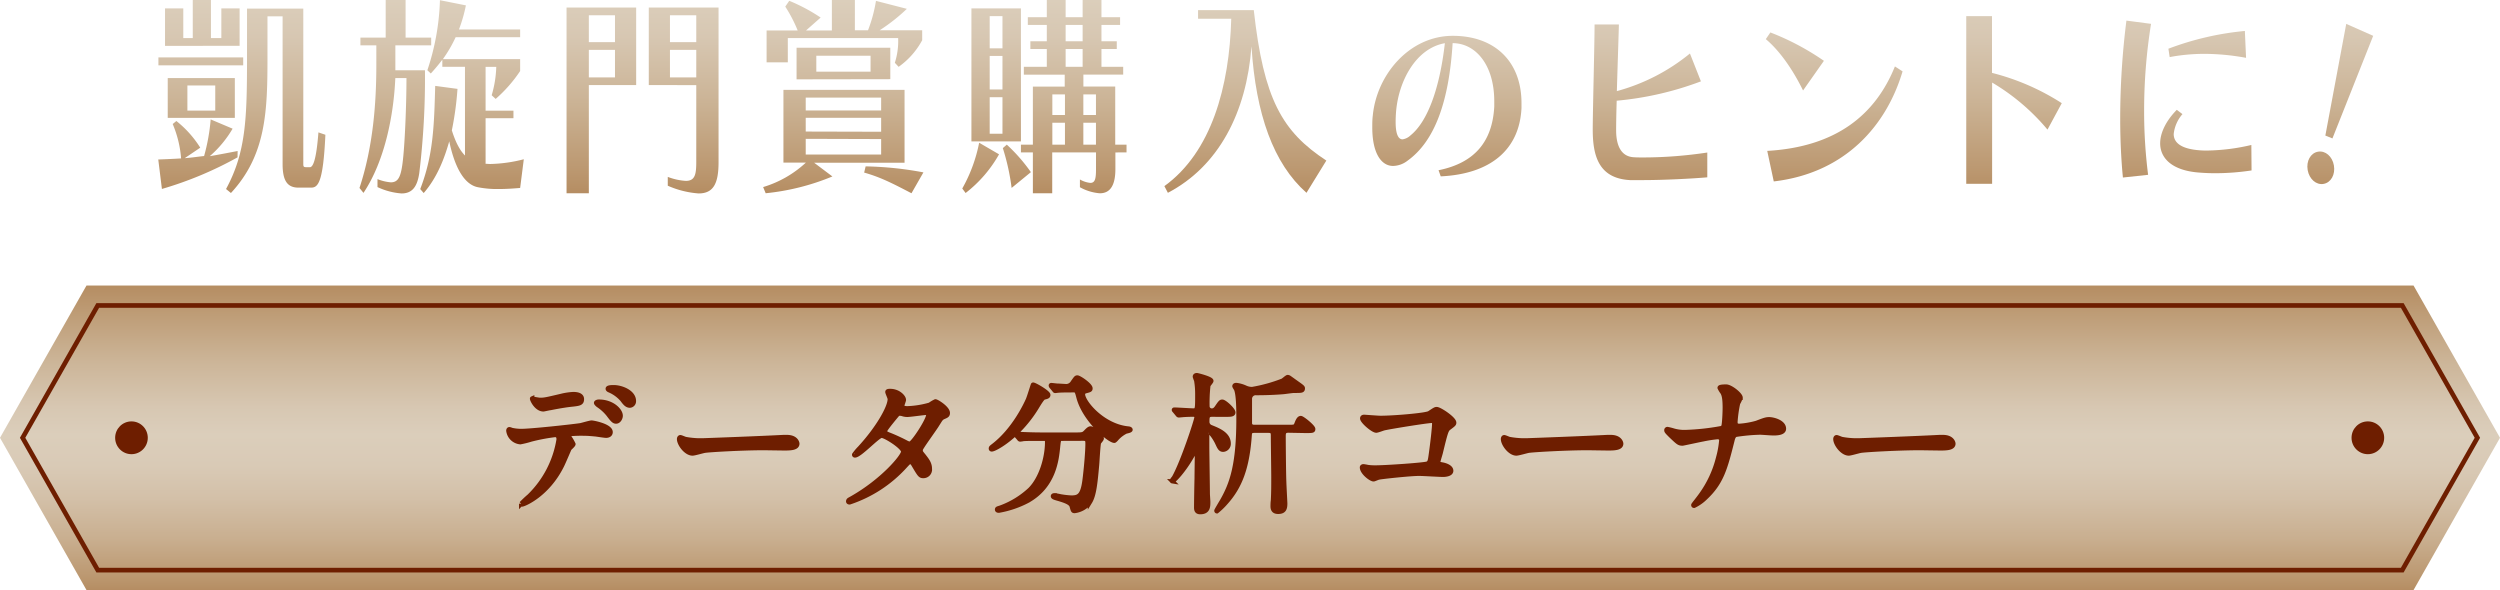 <svg xmlns="http://www.w3.org/2000/svg" xmlns:xlink="http://www.w3.org/1999/xlink" width="628.1" height="148.24" viewBox="0 0 628.1 148.24">
  <defs>
    <linearGradient id="e11265ec-fc8e-45f7-b757-c5bde6910cd0" data-name="名称未設定グラデーション 4" x1="318.02" x2="318.02" y2="48.6" gradientUnits="userSpaceOnUse">
      <stop offset="0" stop-color="#dbcebb"/>
      <stop offset="0.19" stop-color="#d7c7b2"/>
      <stop offset="0.5" stop-color="#ccb598"/>
      <stop offset="0.89" stop-color="#bb976f"/>
      <stop offset="1" stop-color="#b58d62"/>
    </linearGradient>
    <linearGradient id="b8441974-5e8c-4a8c-87b9-1bce2a983b62" data-name="新規グラデーションスウォッチ 1" x1="314.05" y1="148.24" x2="314.05" y2="71.74" gradientUnits="userSpaceOnUse">
      <stop offset="0" stop-color="#b58d62"/>
      <stop offset="0.04" stop-color="#bb976f"/>
      <stop offset="0.17" stop-color="#c9af90"/>
      <stop offset="0.3" stop-color="#d3c0a8"/>
      <stop offset="0.41" stop-color="#d9cab6"/>
      <stop offset="0.51" stop-color="#dbcebb"/>
      <stop offset="0.6" stop-color="#d7c7b2"/>
      <stop offset="0.75" stop-color="#ccb598"/>
      <stop offset="0.94" stop-color="#bb976f"/>
      <stop offset="1" stop-color="#b58d62"/>
    </linearGradient>
  </defs>
  <title>title-data</title>
  <g id="ee0056f3-ab9e-4a75-8a06-4c9559154b9e" data-name="レイヤー 2">
    <g id="b314dddc-59ff-41aa-af11-bab5bfd3247d" data-name="デザイン">
      <g>
        <g>
          <path d="M39.8,16.42v-2H61.1v2ZM59.68,39.53a91.41,91.41,0,0,1-19,7.94l-.92-7.4c1.79-.06,4-.16,5.74-.27a27.45,27.45,0,0,0-2.11-8.64l.92-.76a26.46,26.46,0,0,1,6,6.7l-3.9,2.64c2.07-.16,2.8-.32,4.87-.54A48.8,48.8,0,0,0,52.93,30l5.51,2.33a27.53,27.53,0,0,1-5.74,6.91c2-.33,5-.92,7-1.3Zm-18.22-28V2.11h4.59V9.56h2.38V0H53V9.56h2.61V2.11h4.59V11.5Zm.68,18.09v-10H59v10Zm11.94-8.15h-7v6.32h7ZM75,47.14c-2.85,0-4-1.78-4-5.94V4.1H67.2V14.74c0,13.39-.41,24.3-9.18,33.75l-1.23-1c5-9.18,5.27-17.77,5.27-32.78V2.16H76.2V40.93c0,1,0,1.08,1,1.08h.65c.73,0,1.6-1.51,2.15-8.75l1.75.6c-.55,12-1.84,13.28-3.58,13.28Z" style="fill: url(#e11265ec-fc8e-45f7-b757-c5bde6910cd0)"/>
          <path d="M94.84,45a11.53,11.53,0,0,0,3.35.81c1.83,0,2.48-1.35,2.93-4.7.6-4.48,1-15.06,1-21.49h-2.8c-.41,9.29-2.62,20.79-8,28.84l-1-1.24c3.4-10.32,4.23-21.17,4.23-30.95V11.39h-4V9.45H96.9V0h5V9.45h6.43v1.94h-9v6.27h7.44a198.92,198.92,0,0,1-1.43,25.81c-.5,3.4-1.74,5.13-4.45,5.13A17,17,0,0,1,94.84,47Zm35.84,2.22c-1.83.16-3.67.27-5.41.27a25.19,25.19,0,0,1-5.14-.44c-3.54-.64-5.92-5.13-7.26-11.55-1.19,4.21-3,9.07-6.42,13l-.87-1c3.3-8.54,3.49-16,3.76-25.92l5.6.75a79.06,79.06,0,0,1-1.42,10.42c1,3.19,2.11,5.13,3.3,6.32V16.79h-5.69V15c-.87,1.14-1.84,2.32-2.89,3.46l-.87-.81A60.65,60.65,0,0,0,110.53.05l6.52,1.3a37.62,37.62,0,0,1-1.74,6.05h15.37V9.34h-16.2a33.16,33.16,0,0,1-3.21,5.51h19.41v3a35,35,0,0,1-6.15,7l-1-.92a27.65,27.65,0,0,0,1.15-7.13H122v11h7V29.7h-7V41.15c.37,0,.74.05,1.2.05a36.24,36.24,0,0,0,8.4-1.19Z" style="fill: url(#e11265ec-fc8e-45f7-b757-c5bde6910cd0)"/>
          <path d="M142.34,48.55V1.89h17.49V21.38H147.94V48.55ZM154.51,3.83h-6.57v6.75h6.57Zm0,8.7h-6.57v6.91h6.57Zm20.42,8.85H163V1.89h17.53V40.72c0,5.23-1.19,7.88-5,7.88a23.37,23.37,0,0,1-7.76-1.94V44.44a15,15,0,0,0,4.55,1c2.29,0,2.61-1.62,2.61-4.75Zm0-17.55h-6.61v6.75h6.61Zm0,8.7h-6.61v6.91h6.61Z" style="fill: url(#e11265ec-fc8e-45f7-b757-c5bde6910cd0)"/>
          <path d="M204.54,40.88l4.59,3.45a59,59,0,0,1-16.76,4.22L191.73,47a27.28,27.28,0,0,0,10.74-6.15h-5.64V22.57h30.43V40.88Zm20.28-25.11a17.88,17.88,0,0,0,.83-6.21H197.93v6.1H192.6v-8h7.81a35,35,0,0,0-3.12-6l1-1.46a44.59,44.59,0,0,1,7.89,4.21l-3.67,3.24H209V0h5.78V7.61h3.3a36.53,36.53,0,0,0,2-7.39l7.76,2A45.59,45.59,0,0,1,221,7.61h10.69V10.1a19.46,19.46,0,0,1-5.92,6.69Zm-24.69,4.16V12h23.55v7.89Zm21.25,4.59H202.43v3.24h18.95Zm0,5.07H202.43v3.46l18.95.05Zm0,5.35-18.95-.06v3.95h18.95ZM218.72,14H205.09v4h13.63ZM229,48.55c-4.59-2.38-7.66-4-11.89-5.19l.37-1.56A85.82,85.82,0,0,1,232,43.31Z" style="fill: url(#e11265ec-fc8e-45f7-b757-c5bde6910cd0)"/>
          <path d="M241.76,47.36A38.21,38.21,0,0,0,246,35.86l5,2.91a32.32,32.32,0,0,1-8.4,9.72Zm2.3-11.83V2.11H256.5V35.53Zm7.8-31.48h-3.21v8.1h3.21Zm0,10h-3.21v8.42h3.21Zm0,10.37h-3.21v9.18h3.21Zm2.3,22.79a56.26,56.26,0,0,0-2.21-10l1-.87A42.88,42.88,0,0,1,259,43.25Zm26.07-8.91v4.15c0,3.62-1,6.11-3.91,6.11a12.25,12.25,0,0,1-5-1.52V45.09a6.53,6.53,0,0,0,2.62.86c1.24,0,1.42-1.18,1.42-3.51V38.29h-11V48.55h-4.86V38.29h-3V36.34h3V21.76h8v-3H257.23V16.79H263V12.31h-4.13V10.37H263V6.26h-4.77V4.32H263V0h4.73V4.32H272V0h4.73V4.32h4.68V6.26h-4.68v4.11h3.85v1.94h-3.85v4.48h5.46v1.95h-10v3h8V36.34h2.84v1.95ZM267.56,23.71h-3.17v5.18h3.17Zm0,7.12h-3.17v5.51h3.17ZM272,6.26h-4.27v4.11H272Zm0,6.05h-4.27v4.48H272Zm3.35,11.4h-3.17v5.18h3.17Zm0,7.12h-3.17v5.51h3.17Z" style="fill: url(#e11265ec-fc8e-45f7-b757-c5bde6910cd0)"/>
          <path d="M328.24,48.44c-8.31-7.35-12.72-19.71-13.82-36.78-1.24,16.69-8.31,30.14-21,36.78l-.88-1.68c11.8-8.53,16.34-24.94,16.8-42.06H301V2.54h14c2.48,22.41,7.12,30.51,18.23,37.8Z" style="fill: url(#e11265ec-fc8e-45f7-b757-c5bde6910cd0)"/>
          <path d="M361.42,42.77c9.32-1.89,13.54-7.45,14-16,0-.43,0-.86,0-1.3,0-9.28-4.77-14.63-10.46-14.63-.92,14.8-4.55,24.68-11.34,29.54A6.12,6.12,0,0,1,350,41.69c-3,0-5.23-3.24-5.23-9.67,0-1,0-2,.14-3.08C345.91,18.79,354.08,9,365,9c10.51,0,17.26,6.42,17.26,16.9,0,.38,0,.81,0,1.24-.51,10.53-7.85,16.58-20.29,17.17Zm-10.65-15c-.09,1.08-.13,2.05-.13,2.86,0,3,.64,4.38,1.74,4.38a3.7,3.7,0,0,0,2-1c4.09-3.29,7.26-11.23,8.63-23.16C355.73,12.15,351.46,20.3,350.77,27.81Z" style="fill: url(#e11265ec-fc8e-45f7-b757-c5bde6910cd0)"/>
          <path d="M428.94,44.55c-3.62.32-10.83.7-16.2.7-1.19,0-2.25,0-3.21,0-7.85-.43-9.37-6.05-9.37-12.69,0-4.48.46-21.76.46-26.41h6.11c-.05,2.38-.32,10-.51,16.74a49.24,49.24,0,0,0,18.36-9.45l2.76,7a80.19,80.19,0,0,1-21.16,4.86c-.1,3.13-.14,5.83-.14,7.45,0,3.73,1.19,6.54,4.36,6.75.78.06,1.61.06,2.48.06a109,109,0,0,0,16.06-1.24Z" style="fill: url(#e11265ec-fc8e-45f7-b757-c5bde6910cd0)"/>
          <path d="M453,22.73c-2.7-5.5-6-10.09-9.36-12.9l1.15-1.68a64.43,64.43,0,0,1,13.45,7.13Zm25-4.8c-4,13.5-14.32,25.54-32.36,27.65L444,37.91c17.44-1,27.22-9.18,32.08-21.22Z" style="fill: url(#e11265ec-fc8e-45f7-b757-c5bde6910cd0)"/>
          <path d="M514.41,32.56A53.92,53.92,0,0,0,500.5,20.74V46.17H494V4.05h6.47V18.31A59.16,59.16,0,0,1,518,25.92Z" style="fill: url(#e11265ec-fc8e-45f7-b757-c5bde6910cd0)"/>
          <path d="M533.36,44.6c-.45-4.59-.68-9.66-.68-14.9a197.21,197.21,0,0,1,1.56-24.52l6.19.81a137.16,137.16,0,0,0-1.74,22,126.27,126.27,0,0,0,1,15.93Zm32.32-1.78a61.7,61.7,0,0,1-9.09.7c-1.33,0-2.62-.05-4-.16-6.88-.48-9.87-3.62-9.87-7.34,0-2.7,1.52-5.73,4.18-8.43l1.42,1.08a9.11,9.11,0,0,0-2.2,5c0,2.26,2,3.78,6.66,4.1.59.05,1.19.05,1.79.05a50.92,50.92,0,0,0,11.06-1.4ZM564.3,14.53a58.69,58.69,0,0,0-10.33-1,47.4,47.4,0,0,0-8.86.81l-.32-2.1A73.34,73.34,0,0,1,564,7.78Z" style="fill: url(#e11265ec-fc8e-45f7-b757-c5bde6910cd0)"/>
          <path d="M579.78,42.74c-.4-2.29.74-4.3,2.59-4.63s3.61,1.18,4,3.46-.73,4.3-2.59,4.63S580.19,45,579.78,42.74Zm4.44-8.68L589.47,6l6.77,3L586,34.78Z" style="fill: url(#e11265ec-fc8e-45f7-b757-c5bde6910cd0)"/>
        </g>
        <g>
          <g>
            <polygon points="606.38 71.74 21.73 71.74 0 109.99 21.73 148.24 606.38 148.24 628.1 109.99 606.38 71.74" style="fill: url(#b8441974-5e8c-4a8c-87b9-1bce2a983b62)"/>
            <g>
              <path d="M144.06,111.58c0,.27-.91,1-1,1.17s-1.55,3.63-1.89,4.27c-3.63,7.3-9.52,9.72-10,9.72-.15,0-.22-.08-.22-.19a25.83,25.83,0,0,1,2-1.89,25.47,25.47,0,0,0,7.41-14.25c0-.45-.08-1.13-.91-1.13a46.26,46.26,0,0,0-6,1.13,24,24,0,0,1-2.72.68,3.31,3.31,0,0,1-3-2.87c0-.23.08-.38.27-.38a3.18,3.18,0,0,1,.57.19,11.26,11.26,0,0,0,2.38.26c2.42,0,12.21-1.05,14.85-1.43.45-.08,2.42-.68,2.84-.68s4.76.83,4.76,2.38c0,.68-.61.9-1.1.9s-2.27-.3-2.64-.34c-.8-.07-1.86-.18-2.69-.18a33.38,33.38,0,0,0-3.81.11.46.46,0,0,0-.27.57A11.41,11.41,0,0,1,144.06,111.58Zm-8.39-11.11c1.17,0,1.59-.11,5.37-1a15.9,15.9,0,0,1,3-.45c.79,0,2.15.15,2.15,1.25s-.64,1.17-2.87,1.4c-1.93.22-4.46.72-5,.83-.19,0-1.67.34-1.78.34-1.85,0-3-2.65-2.84-2.72C133.7,100.17,135.37,100.47,135.67,100.47Zm20.26,4c0,.56-.45,1.43-1.14,1.43-.52,0-.86-.3-1.92-1.73a11.08,11.08,0,0,0-2.57-2.35c-.15-.11-.53-.45-.53-.6s.34-.3.64-.3C153.81,100.89,155.93,103.12,155.93,104.44Zm3.32-3.71a1.08,1.08,0,0,1-1,1.14c-.79,0-1.28-.64-1.93-1.51a8.92,8.92,0,0,0-3.17-2.31c-.38-.15-.45-.3-.45-.42,0-.37,1.13-.37,1.39-.37C156.16,97.26,159.25,98.54,159.25,100.73Z" style="fill: #6e1e00;stroke: #6e1e00;stroke-miterlimit: 10;stroke-width: 1.105px"/>
              <path d="M196.83,109.81c.23,0,.64,0,.83,0,2.31,0,2.65,1.4,2.65,1.66,0,1.06-1.55,1.17-3.14,1.17-.87,0-4.65-.07-5.41-.07-5.21,0-13.87.49-14.77.68-.46.07-2.5.68-3,.68-1.63,0-3.37-2.35-3.37-3.63,0-.23.12-.45.31-.45s1.09.41,1.28.45a20.49,20.49,0,0,0,4.61.34C178.12,110.6,191.31,110.11,196.83,109.81Z" style="fill: #6e1e00;stroke: #6e1e00;stroke-miterlimit: 10;stroke-width: 1.105px"/>
              <path d="M214,125.19c7.75-4.39,12.93-10.55,12.93-11.72s-4.5-4-5.44-4-5.45,4.95-6.69,4.95a.17.17,0,0,1-.19-.19,12.48,12.48,0,0,1,1.36-1.63c4.5-4.87,7.59-10.2,7.59-12.35,0-.31-.6-1.52-.6-1.78s.49-.23.72-.23c2,0,3.4,1.48,3.4,2.23,0,.23-.42,1.25-.42,1.48,0,.56.8.64,1.29.64a22.91,22.91,0,0,0,5.67-.91,8.87,8.87,0,0,1,1.4-.83c.37,0,3.1,1.7,3.1,2.91,0,.57-.27.68-1,1s-.72.46-1.85,2.23c-.53.83-3.1,4.42-3.55,5.18-.34.53-.42.64-.42,1s0,.41.72,1.28c.91,1.17,1.59,2,1.59,3.33a1.62,1.62,0,0,1-1.63,1.81c-.79,0-.94-.26-2.38-2.68-.08-.15-.49-.87-.87-.87s-.57.26-1.32,1.06a32.71,32.71,0,0,1-13.95,9.11c-.07,0-.42,0-.34-.35C213.2,125.6,213.27,125.6,214,125.19Zm19.24-20.94c0-.42-.38-.53-.64-.53-.57,0-3.9.49-4.58.49a3.52,3.52,0,0,1-1.13-.15,2.63,2.63,0,0,0-.91-.15.59.59,0,0,0-.45.15s-3.21,3.78-3.21,4.23.34.65,1.28,1a44.61,44.61,0,0,1,4.16,1.93,2.17,2.17,0,0,0,.87.27C229.45,111.35,233.23,105.53,233.23,104.25Z" style="fill: #6e1e00;stroke: #6e1e00;stroke-miterlimit: 10;stroke-width: 1.105px"/>
              <path d="M263.36,99.22c0,.38-.27.46-1.06.65-.38.11-1.06,1.2-1.89,2.57C256,109.65,250,112.9,249.18,112.9a.19.19,0,0,1-.22-.22c0-.23.07-.27.79-.83,5.1-4,8-10.28,8.51-11.42.26-.56,1.24-3.78,1.28-3.78C259.81,96.54,263.36,98.58,263.36,99.22Zm3.66,11c-1,0-1,.07-1.21,2.08-.33,3.32-1.05,9.86-7.63,13.53a24.63,24.63,0,0,1-7.22,2.46c-.11,0-.45,0-.45-.27s.19-.26.87-.49a21.74,21.74,0,0,0,7.44-4.57c2.8-2.84,4.27-8,4.27-11.91,0-.83-.37-.83-.94-.83H261c-1.4,0-3.22,0-3.9.07a6.34,6.34,0,0,1-.79.12c-.15,0-.23-.12-.34-.27l-.76-.87c-.11-.15-.15-.19-.15-.22s0-.12.15-.12c.27,0,1.4.15,1.66.15,1.86.08,3.41.12,5.18.12h8.28c1.7,0,1.89-.08,2.5-.72s.9-.83,1.17-.83c.6,0,2.79,1.74,2.79,2.53,0,.19-.6.87-.68,1-.19.38-.41,4.69-.49,5.56-.41,4.57-.72,7.67-1.77,9.37a5.68,5.68,0,0,1-3.86,2.27c-.42,0-.42-.11-.72-1.17-.22-.87-1.51-1.36-3.48-1.93-.83-.23-1.24-.38-1.24-.61s.34-.22.41-.22a14.13,14.13,0,0,1,1.48.26,21.82,21.82,0,0,0,2.68.31c1.82,0,2.84-.35,3.36-4.24.38-2.91.76-7.29.76-9.22,0-1-.07-1.36-1.13-1.36Zm1.89-12.17c-.94,0-2.23,0-3,.07-.11,0-.64.08-.76.08s-.15,0-.3-.23l-.72-.87a.42.42,0,0,1-.11-.26s0-.08.11-.08c.23,0,1.33.15,1.55.15.42,0,2,.12,2.27.12a1.94,1.94,0,0,0,1.59-1c.75-1.06.83-1.18,1.13-1.18.49,0,3.29,1.89,3.29,2.72,0,.38-.11.42-1.13.69a.86.86,0,0,0-.76.79c0,2,5,8,11.38,8.62.11,0,.57.07.57.3s-1,.41-1.14.45a7.72,7.72,0,0,0-2.3,1.74c-.08.11-.5.57-.61.57-1.28,0-7.52-5.22-9-10.92-.42-1.63-.49-1.78-1.36-1.78Z" style="fill: #6e1e00;stroke: #6e1e00;stroke-miterlimit: 10;stroke-width: 1.105px"/>
              <path d="M304.48,104.17c-1.17,0-1.17.68-1.17,1.82a1.41,1.41,0,0,0,.91,1.32c1.78.72,4.46,1.74,4.46,4.12a1.48,1.48,0,0,1-1.36,1.55c-.68,0-.91-.42-1.47-1.63s-1.67-2.83-2.16-2.83a.38.38,0,0,0-.41.34v3.4c0,1.14.15,11,.15,11.79,0,.31.11,1.78.11,2,0,1.24,0,2.61-2,2.61-1,0-1-.72-1-1.25,0-1,.08-6,.12-7.18,0-.91.07-5.33.07-6.35,0-.27,0-.65-.3-.65s-.26.12-.64.84c-2.38,4.34-4.95,6.84-5.26,6.84a.13.13,0,0,1-.11-.12c0-.15.45-.68.53-.79,2.19-3.85,5.67-14.51,5.67-15.12a.7.7,0,0,0-.64-.72c-1.4,0-2.72.08-3,.12l-.79.07c-.15,0-.23-.07-.34-.22l-.72-.87c-.07-.08-.19-.19-.19-.27s.08-.07.15-.07c.68,0,4,.22,4.73.22,1,0,1-.3,1-4.08a20.88,20.88,0,0,0-.27-3.48,8,8,0,0,1-.34-.94c0-.34.34-.38.5-.38s3.62.87,3.62,1.44c0,.19-.68.94-.75,1.13a38.77,38.77,0,0,0-.23,5.33,1.09,1.09,0,0,0,1.13,1c.38,0,.8-.15,1.25-.83.87-1.28,1-1.4,1.36-1.4.57,0,2.76,2,2.76,2.69,0,.56-.68.56-2,.56Zm19.21,4c-1.18,0-1.21.68-1.21,1.51,0,1.67.07,9.68.15,11.31,0,.49.26,5.32.26,5.48,0,1.36-.3,2.11-1.77,2.11-1.21,0-1.37-.75-1.37-1.4,0-.19,0-.9.08-1.4.11-2.11.11-3.47.11-6,0-1.48-.11-8.77-.11-10.43,0-1-.45-1.14-1.1-1.14h-3.62c-1,0-1.1.49-1.14,1-.57,8.32-2.42,13.12-6.08,17.16a17.62,17.62,0,0,1-2.16,2.08c-.07,0-.11-.07-.11-.15s1.13-2,1.32-2.3c2.57-4.43,4.23-9.23,4.23-20.91,0-1.7,0-6.08-.64-7.4a3.46,3.46,0,0,1-.38-.65c0-.07,0-.3.46-.3a7.56,7.56,0,0,1,2.27.64,4.08,4.08,0,0,0,1.7.38,39.16,39.16,0,0,0,7.63-2.11c.23-.08,1.1-.91,1.32-.91a.94.94,0,0,1,.46.19l2,1.43c1.21.84,1.32,1,1.32,1.18,0,.64-.23.64-2.27.64-.34,0-2.11.26-2.53.3-2.23.19-4.65.27-6.91.27a1.46,1.46,0,0,0-1.59,1.43c0,.87,0,5.14,0,6.09s.79,1,1.17,1h8.43c1.62,0,1.81,0,2.12-.76.41-1.09.71-1.47,1.09-1.47s3.1,2.15,3.1,2.76c0,.45-.19.45-2,.45Z" style="fill: #6e1e00;stroke: #6e1e00;stroke-miterlimit: 10;stroke-width: 1.105px"/>
              <path d="M346.82,105c3.4,0,11.45-.68,12.28-1.21,1.37-.91,1.52-1,1.86-1,.75,0,4.38,2.41,4.38,3.4,0,.34-.11.45-1.28,1.32-.68.49-.84,1.06-2.12,6.31-.08.34-.61,2-.61,2.23,0,.49.35.53.91.64.95.16,2.35.65,2.35,1.59s-1.74,1-2,1c-.94,0-5.14-.26-6-.26-2.34,0-9.52.79-10.13.94-.22,0-1.17.46-1.36.46-.68,0-2.91-1.7-2.91-3,0-.15.16-.26.34-.26a9.68,9.68,0,0,1,1.14.19,13.75,13.75,0,0,0,1.93.11c2.6,0,12.51-.68,13.07-1s.61-.68.87-2.57c.46-3.33.8-6.62.8-7.37s-.15-.8-.57-.8c-1.17,0-10.55,1.52-12,1.86-.34.07-1.66.6-2,.6-.84,0-3.52-2.31-3.52-3.06,0-.3.26-.38.45-.38S346.18,105,346.82,105Z" style="fill: #6e1e00;stroke: #6e1e00;stroke-miterlimit: 10;stroke-width: 1.105px"/>
              <path d="M403.82,109.81c.23,0,.64,0,.83,0,2.31,0,2.65,1.4,2.65,1.66,0,1.06-1.55,1.17-3.14,1.17-.87,0-4.65-.07-5.4-.07-5.22,0-13.87.49-14.78.68-.45.07-2.5.68-3,.68-1.62,0-3.36-2.35-3.36-3.63,0-.23.11-.45.3-.45s1.1.41,1.28.45a20.67,20.67,0,0,0,4.62.34C385.11,110.6,398.3,110.11,403.82,109.81Z" style="fill: #6e1e00;stroke: #6e1e00;stroke-miterlimit: 10;stroke-width: 1.105px"/>
              <path d="M431.49,109.81a32.53,32.53,0,0,0-3.62.56c-.84.15-5,1.06-5.14,1.06-.91,0-1.1-.19-3-2-1-1-1.06-1.1-1.06-1.36a.26.26,0,0,1,.27-.27,14.51,14.51,0,0,1,1.51.38,9.59,9.59,0,0,0,2.87.38,58.84,58.84,0,0,0,9.22-1c.49-.23.53-.57.61-1.32.11-1,.19-2.8.19-3.78,0-2.19-.19-3.22-.61-3.9a5.85,5.85,0,0,1-.68-1.13c0-.3,1.25-.3,1.63-.3,1.13,0,3.62,2,3.62,2.8a7.67,7.67,0,0,1-.64,1.39A32.49,32.49,0,0,0,436,106c0,.68.23,1,1,1a21.12,21.12,0,0,0,4.31-.75c1.89-.72,2.38-.91,3.18-.91,1,0,3.7.68,3.7,2.38,0,1.14-2,1.14-2.65,1.14s-2.87-.19-3.36-.19a46.6,46.6,0,0,0-6.05.56c-.41.15-.68.5-.9,1.48-1.74,6.88-2.65,10.5-6.77,14.36a10.69,10.69,0,0,1-2.83,2,.17.17,0,0,1-.19-.19c0-.11,1.17-1.51,1.89-2.53a27,27,0,0,0,4.34-9.33,23.82,23.82,0,0,0,.8-4.43C432.48,110.11,432.1,109.81,431.49,109.81Z" style="fill: #6e1e00;stroke: #6e1e00;stroke-miterlimit: 10;stroke-width: 1.105px"/>
              <path d="M487.28,109.81c.23,0,.65,0,.84,0,2.3,0,2.64,1.4,2.64,1.66,0,1.06-1.55,1.17-3.13,1.17-.87,0-4.65-.07-5.41-.07-5.22,0-13.87.49-14.78.68-.45.07-2.49.68-2.95.68-1.62,0-3.36-2.35-3.36-3.63,0-.23.11-.45.3-.45s1.1.41,1.29.45a20.49,20.49,0,0,0,4.61.34C468.58,110.6,481.77,110.11,487.28,109.81Z" style="fill: #6e1e00;stroke: #6e1e00;stroke-miterlimit: 10;stroke-width: 1.105px"/>
            </g>
            <polygon points="24.56 143.24 5.68 109.99 24.56 76.74 603.54 76.74 622.42 109.99 603.54 143.24 24.56 143.24" style="fill: none;stroke: #6e1e00;stroke-miterlimit: 10;stroke-width: 1.174px"/>
          </g>
          <ellipse cx="33.03" cy="109.99" rx="4.1" ry="4.12" style="fill: #6e1e00"/>
          <ellipse cx="594.9" cy="109.99" rx="4.1" ry="4.12" style="fill: #6e1e00"/>
        </g>
      </g>
    </g>
  </g>
</svg>
